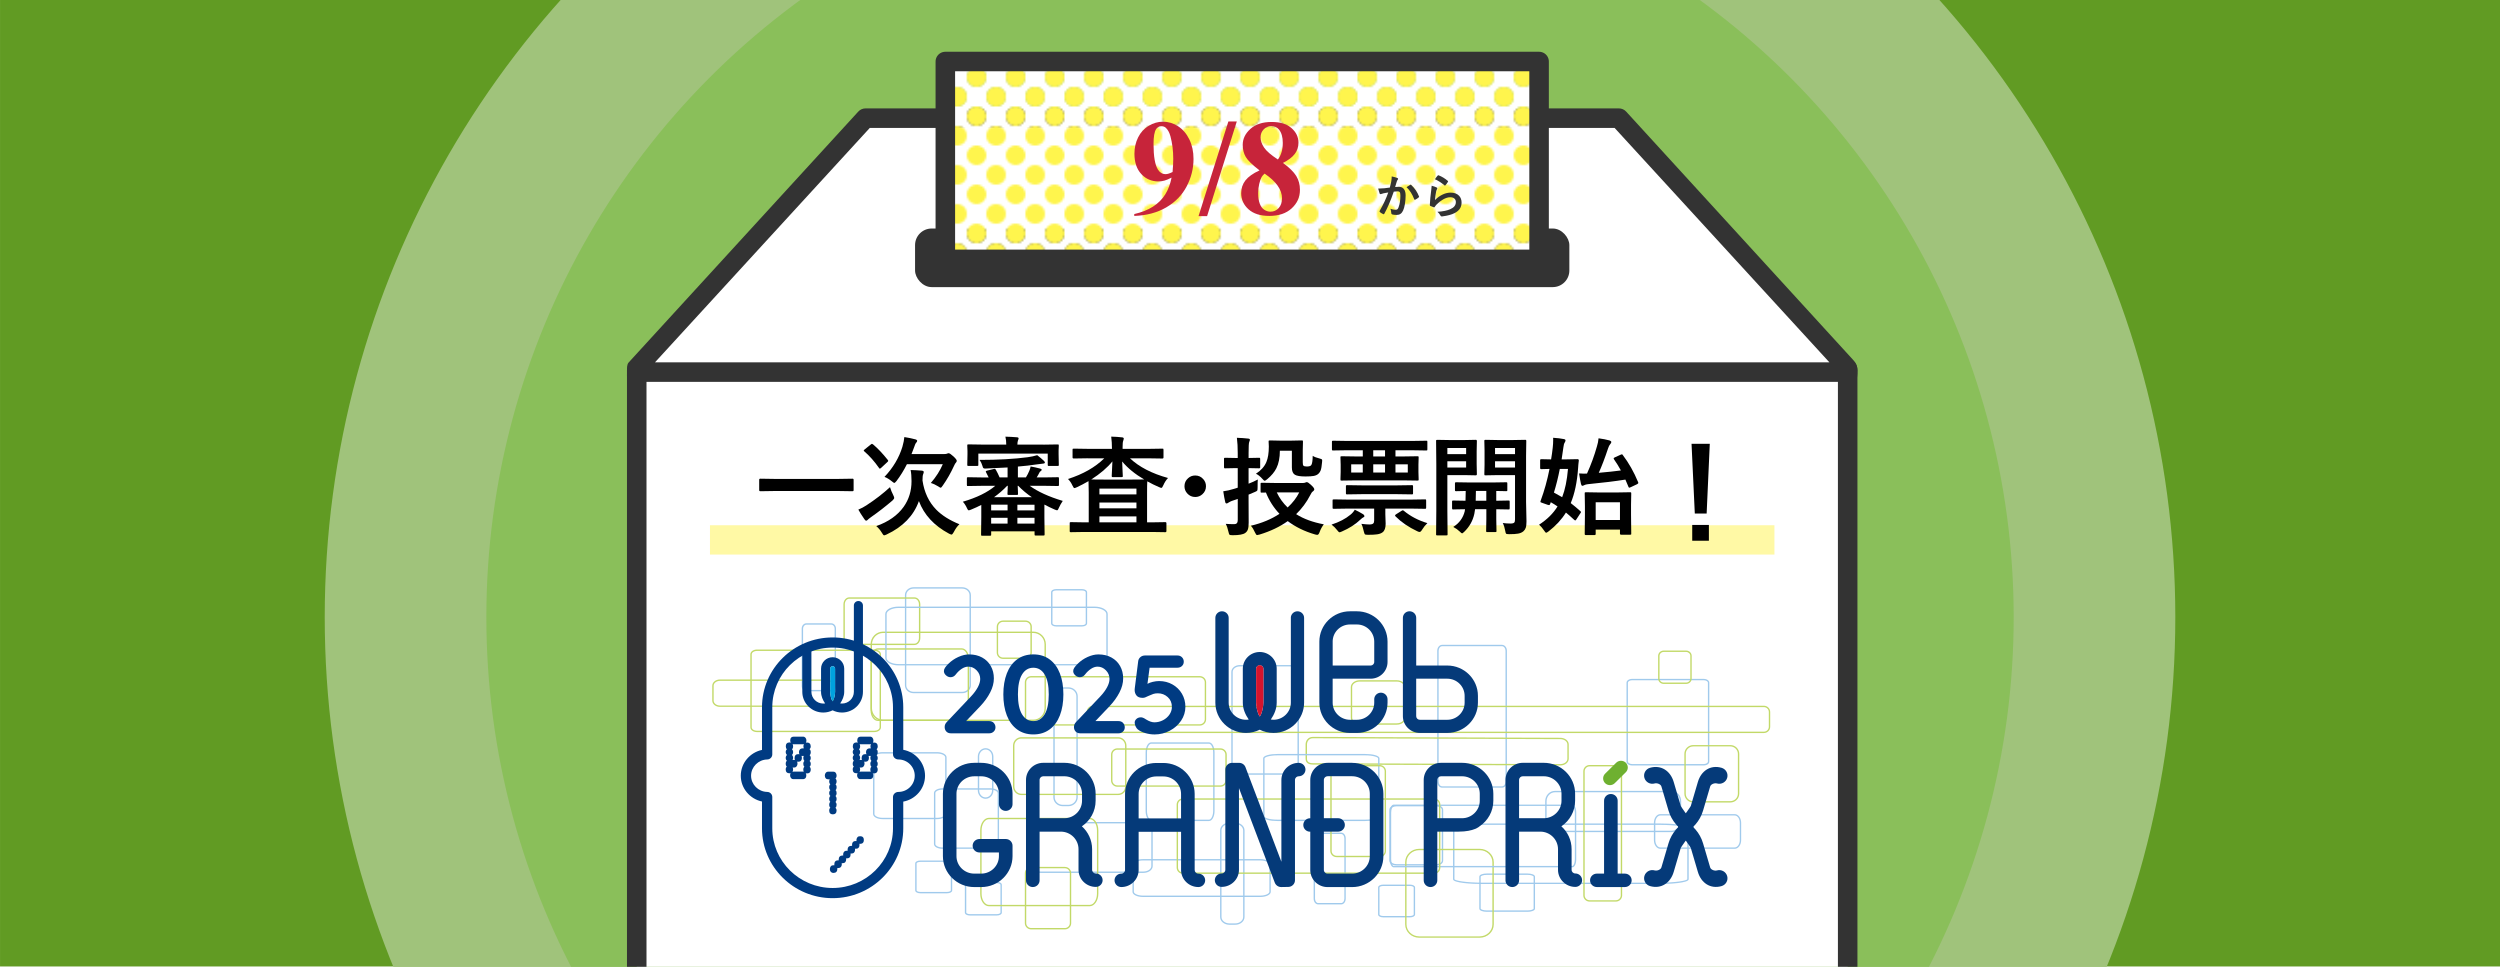 <?xml version="1.0" encoding="UTF-8"?>
<svg id="_04" data-name="04" xmlns="http://www.w3.org/2000/svg" xmlns:xlink="http://www.w3.org/1999/xlink" viewBox="0 0 1280 495">
  <defs>
    <style>
      .cls-1 {
        fill: #6eb030;
      }

      .cls-2 {
        fill: #fff;
      }

      .cls-3 {
        fill: #619b23;
      }

      .cls-4 {
        fill: #c7243a;
      }

      .cls-5 {
        fill: #053a79;
      }

      .cls-6 {
        fill: none;
      }

      .cls-7 {
        fill: #a0caec;
      }

      .cls-8 {
        fill: #a0c37b;
      }

      .cls-9 {
        clip-path: url(#clippath-1);
      }

      .cls-10 {
        fill: #c2d968;
      }

      .cls-11 {
        fill: url(#_新規パターンスウォッチ_6);
        stroke: #333;
        stroke-linecap: round;
        stroke-linejoin: round;
        stroke-width: 10px;
      }

      .cls-12 {
        fill: #d5142d;
      }

      .cls-13, .cls-14 {
        fill: #fff54d;
      }

      .cls-15 {
        fill: #00a2de;
      }

      .cls-16 {
        fill: #333;
      }

      .cls-17 {
        fill: #8abf5a;
      }

      .cls-14 {
        opacity: .5;
      }

      .cls-18 {
        fill: #003b82;
      }

      .cls-19 {
        clip-path: url(#clippath);
      }
    </style>
    <clipPath id="clippath">
      <rect class="cls-6" x="363.01" y="299.34" width="545" height="182.12"/>
    </clipPath>
    <clipPath id="clippath-1">
      <rect class="cls-6" x="363.01" y="299.34" width="545" height="182.12"/>
    </clipPath>
    <pattern id="_新規パターンスウォッチ_6" data-name="新規パターンスウォッチ 6" x="0" y="0" width="20" height="20" patternTransform="translate(620.01 -1740.5)" patternUnits="userSpaceOnUse" viewBox="0 0 20 20">
      <g>
        <rect class="cls-6" width="20" height="20"/>
        <path class="cls-2" d="M15,20H5c0-2.76-2.24-5-5-5V5c2.76,0,5-2.24,5-5h10c0,2.76,2.24,5,5,5v10c-2.76,0-5,2.24-5,5ZM15,10c0-2.76-2.24-5-5-5s-5,2.24-5,5,2.24,5,5,5,5-2.24,5-5Z"/>
        <circle class="cls-13" cx="10" cy="10" r="5"/>
        <path class="cls-13" d="M20,15c-2.76,0-5,2.24-5,5h5v-5Z"/>
        <path class="cls-13" d="M20,5V0h-5c0,2.76,2.24,5,5,5Z"/>
        <path class="cls-13" d="M5,0H0v5c2.76,0,5-2.24,5-5Z"/>
        <path class="cls-13" d="M0,15v5h5c0-2.76-2.24-5-5-5Z"/>
      </g>
    </pattern>
  </defs>
  <rect class="cls-6" x=".01" y="-.5" width="1280" height="495"/>
  <g>
    <rect class="cls-3" x=".01" y="-.16" width="1280" height="495"/>
    <circle class="cls-8" cx="640.01" cy="316" r="473.75"/>
    <circle class="cls-17" cx="640.01" cy="316" r="391"/>
  </g>
  <g>
    <g>
      <rect class="cls-2" x="326.01" y="186.5" width="620" height="342"/>
      <path class="cls-16" d="M946.01,536.5H326.01c-2.76,0-5-2.24-5-5V189.5c0-2.76,2.24-5,5-5h620c3-1,5,2.24,5,5v342c0,2.76-2.24,5-5,5ZM331.01,526.5h610V194.5H331.01v332Z"/>
    </g>
    <g>
      <polygon class="cls-2" points="948.01 190.5 324.01 190.5 443.14 60.5 828.88 60.5 948.01 190.5"/>
      <path class="cls-16" d="M948.01,195.5H324.01c-1.98,0-3,1.29-3-3,0-5,0-6,.97-7.03,1.93-2.06,117.47-128.35,117.47-128.35.95-1.03,2.28-1.62,3.69-1.62h385.75c1.4,0,2.74.59,3.69,1.62l116.44,127.38c1.34,1.46,2,3.02,2,5,0,6-1.02,6-3,6ZM335.37,185.5h601.27l-109.96-120h-381.35l-109.96,120Z"/>
    </g>
  </g>
  <g class="cls-19">
    <g class="cls-9">
      <path class="cls-7" d="M492.68,354.92h-24.93c-2.45,0-4.44-1.82-4.44-4.06v-46.14c0-2.24,1.99-4.06,4.44-4.06h24.93c2.45,0,4.44,1.82,4.44,4.06v46.14c0,2.24-1.99,4.06-4.44,4.06M467.74,301.38c-2.05,0-3.72,1.5-3.72,3.34v46.14c0,1.84,1.67,3.34,3.72,3.34h24.93c2.05,0,3.72-1.5,3.72-3.34v-46.14c0-1.84-1.67-3.34-3.72-3.34h-24.93Z"/>
      <path class="cls-7" d="M554.06,320.77h-13.37c-1.43,0-2.55-.72-2.55-1.63v-15.9c0-.91,1.12-1.63,2.55-1.63h13.37c1.43,0,2.55.72,2.55,1.63v15.9c0,.91-1.12,1.63-2.55,1.63M540.69,302.33c-1.08,0-1.83.48-1.83.92v15.9c0,.43.75.92,1.83.92h13.37c1.08,0,1.83-.48,1.83-.92v-15.9c0-.43-.75-.92-1.83-.92h-13.37Z"/>
      <path class="cls-7" d="M479.73,419.42h-27.82c-2.75,0-4.91-1.18-4.91-2.68v-28.98c0-1.5,2.16-2.68,4.91-2.68h27.82c2.76,0,4.92,1.18,4.92,2.68v28.98c0,1.5-2.16,2.68-4.92,2.68M451.91,385.8c-2.51,0-4.19,1.02-4.19,1.97v28.98c0,.95,1.68,1.97,4.19,1.97h27.82c2.51,0,4.2-1.02,4.2-1.97v-28.98c0-.95-1.69-1.97-4.2-1.97h-27.82Z"/>
      <path class="cls-7" d="M507.13,434.6h-24.57c-2.46,0-4.38-1.07-4.38-2.45v-26.11c0-1.37,1.92-2.45,4.38-2.45h24.57c2.46,0,4.38,1.08,4.38,2.45v26.11c0,1.37-1.93,2.45-4.38,2.45M482.56,404.3c-2.16,0-3.66.92-3.66,1.74v26.11c0,.82,1.5,1.74,3.66,1.74h24.57c2.19,0,3.67-.9,3.67-1.74v-26.11c0-.82-1.51-1.74-3.67-1.74h-24.57Z"/>
      <path class="cls-7" d="M484.92,457.37h-13.73c-1.49,0-2.61-.63-2.61-1.47v-13.85c0-.84,1.12-1.47,2.61-1.47h13.73c1.49,0,2.61.63,2.61,1.47v13.85c0,.84-1.12,1.47-2.61,1.47M471.19,441.29c-1.15,0-1.89.45-1.89.76v13.85c0,.31.73.76,1.89.76h13.73c1.15,0,1.89-.45,1.89-.76v-13.85c0-.31-.74-.76-1.89-.76h-13.73Z"/>
      <path class="cls-7" d="M721.92,469.7h-13.73c-1.49,0-2.61-.63-2.61-1.47v-13.85c0-.84,1.12-1.47,2.61-1.47h13.73c1.49,0,2.61.63,2.61,1.47v13.85c0,.84-1.12,1.47-2.61,1.47M708.19,453.62c-1.15,0-1.89.45-1.89.76v13.85c0,.31.74.76,1.89.76h13.73c1.15,0,1.89-.45,1.89-.76v-13.85c0-.31-.73-.76-1.89-.76h-13.73Z"/>
      <path class="cls-7" d="M782.14,466.85h-20.96c-1.88,0-3.79-.57-3.79-1.66v-16.3c0-1.09,1.9-1.66,3.79-1.66h20.96c1.88,0,3.79.57,3.79,1.66v16.3c0,1.09-1.91,1.66-3.79,1.66M761.18,447.93c-1.84,0-3.07.57-3.07.95v16.3c0,.38,1.22.95,3.07.95h20.96c1.85,0,3.07-.57,3.07-.95v-16.3c0-.38-1.23-.95-3.07-.95h-20.96Z"/>
      <path class="cls-7" d="M735.24,443.14h-20.23c-2.06,0-3.67-1.07-3.67-2.45v-26.11c0-1.37,1.61-2.45,3.67-2.45h20.23c2.06,0,3.67,1.08,3.67,2.45v26.11c0,1.37-1.61,2.45-3.67,2.45M715.01,412.84c-1.6,0-2.95.8-2.95,1.74v26.11c0,.94,1.35,1.74,2.95,1.74h20.23c1.6,0,2.95-.8,2.95-1.74v-26.11c0-.94-1.35-1.74-2.95-1.74h-20.23Z"/>
      <path class="cls-7" d="M849.45,452.62h-90.35c-5.24,0-15.14-.51-15.14-2.45v-26.11c0-1.94,9.9-2.45,15.14-2.45h90.35c5.24,0,15.16.51,15.16,2.45v26.11c0,1.94-9.92,2.45-15.16,2.45M744.68,450.17c.23.63,5.23,1.75,14.42,1.75h90.35c9.22,0,14.23-1.12,14.44-1.75v-26.1c-.21-.62-5.23-1.74-14.44-1.74h-90.35c-9.2,0-14.2,1.12-14.42,1.75v26.1Z"/>
      <path class="cls-7" d="M510.34,468.75h-13.73c-1.49,0-2.61-.64-2.61-1.5v-14.26c0-.85,1.12-1.5,2.61-1.5h13.73c1.49,0,2.61.65,2.61,1.5v14.26c0,.85-1.12,1.5-2.61,1.5M496.62,452.2c-1.15,0-1.89.47-1.89.79v14.26c0,.32.73.79,1.89.79h13.73c1.15,0,1.89-.47,1.89-.79v-14.26c0-.32-.74-.79-1.89-.79h-13.73Z"/>
      <path class="cls-7" d="M425.6,353.97h-12.7c-1.34,0-2.44-1.22-2.44-2.71v-29.43c0-1.5,1.09-2.72,2.44-2.72h12.7c1.35,0,2.44,1.22,2.44,2.72v29.43c0,1.5-1.09,2.71-2.44,2.71M412.9,319.83c-.95,0-1.72.9-1.72,2v29.43c0,1.1.77,2,1.72,2h12.7c.95,0,1.72-.9,1.72-2v-29.43c0-1.11-.77-2-1.72-2h-12.7Z"/>
      <path class="cls-7" d="M547.02,412.78h-2.94c-2.64,0-4.79-2.06-4.79-4.59v-51.69c0-2.53,2.15-4.6,4.79-4.6h2.94c2.64,0,4.79,2.06,4.79,4.6v51.69c0,2.53-2.15,4.59-4.79,4.59M544.09,352.61c-2.24,0-4.07,1.74-4.07,3.88v51.69c0,2.14,1.82,3.88,4.07,3.88h2.94c2.24,0,4.07-1.74,4.07-3.88v-51.69c0-2.14-1.83-3.88-4.07-3.88h-2.94Z"/>
      <path class="cls-7" d="M632.42,473.49h-2.94c-2.64,0-4.79-1.79-4.79-3.99v-44.36c0-2.2,2.15-3.99,4.79-3.99h2.94c2.64,0,4.79,1.79,4.79,3.99v44.36c0,2.2-2.15,3.99-4.79,3.99M629.48,421.86c-2.24,0-4.07,1.47-4.07,3.28v44.36c0,1.81,1.82,3.28,4.07,3.28h2.94c2.24,0,4.07-1.47,4.07-3.28v-44.36c0-1.81-1.83-3.28-4.07-3.28h-2.94Z"/>
      <path class="cls-10" d="M423.13,361.93h-54.51c-2.18,0-3.95-1.44-3.95-3.22v-7.62c0-1.77,1.77-3.21,3.95-3.21h54.51c2.18,0,3.95,1.44,3.95,3.21v7.62c0,1.77-1.77,3.22-3.95,3.22M368.62,348.6c-1.78,0-3.23,1.12-3.23,2.5v7.62c0,1.38,1.45,2.5,3.23,2.5h54.51c1.78,0,3.23-1.12,3.23-2.5v-7.62c0-1.38-1.45-2.5-3.23-2.5h-54.51Z"/>
      <path class="cls-7" d="M585.41,446.93h-52.62c-2.64,0-4.78-1.56-4.78-3.48v-19.09c0-1.92,2.15-3.48,4.78-3.48h52.62c2.64,0,4.78,1.56,4.78,3.48v19.09c0,1.92-2.15,3.48-4.78,3.48M532.79,421.59c-2.24,0-4.06,1.24-4.06,2.77v19.09c0,1.53,1.82,2.77,4.06,2.77h52.62c2.24,0,4.06-1.24,4.06-2.77v-19.09c0-1.53-1.82-2.77-4.06-2.77h-52.62Z"/>
      <path class="cls-7" d="M619.01,420.37h-29.62c-1.6,0-2.85-2.3-2.85-5.24v-29.81c0-2.94,1.25-5.24,2.85-5.24h29.62c1.6,0,2.85,2.3,2.85,5.24v29.81c0,2.94-1.25,5.24-2.85,5.24M589.39,380.8c-1.03,0-2.13,1.82-2.13,4.53v29.81c0,2.71,1.1,4.53,2.13,4.53h29.62c1.03,0,2.13-1.82,2.13-4.53v-29.81c0-2.71-1.1-4.53-2.13-4.53h-29.62Z"/>
      <path class="cls-7" d="M645.24,459.26h-60.01c-3.03,0-5.4-1.17-5.4-2.66v-14.09c0-1.49,2.37-2.66,5.4-2.66h60.01c3.03,0,5.4,1.17,5.4,2.66v14.09c0,1.49-2.37,2.66-5.4,2.66M585.23,440.56c-2.76,0-4.69,1.03-4.69,1.95v14.09c0,.92,1.92,1.95,4.69,1.95h60.01c2.76,0,4.69-1.03,4.69-1.95v-14.09c0-.92-1.92-1.95-4.69-1.95h-60.01Z"/>
      <path class="cls-7" d="M686.72,463.06h-11.85c-1.27,0-2.3-1.32-2.3-2.95v-30.86c0-1.63,1.03-2.95,2.3-2.95h11.85c1.27,0,2.3,1.32,2.3,2.95v30.86c0,1.63-1.03,2.95-2.3,2.95M674.88,427.01c-.87,0-1.58,1-1.58,2.24v30.86c0,1.23.71,2.24,1.58,2.24h11.85c.87,0,1.58-1,1.58-2.24v-30.86c0-1.23-.71-2.24-1.58-2.24h-11.85Z"/>
      <path class="cls-10" d="M468.21,330.26h-33.37c-1.66,0-3.01-1.62-3.01-3.6v-17.23c0-1.99,1.35-3.6,3.01-3.6h33.37c1.66,0,3.01,1.62,3.01,3.6v17.23c0,1.99-1.35,3.6-3.01,3.6M434.83,306.54c-1.26,0-2.29,1.3-2.29,2.89v17.23c0,1.59,1.03,2.89,2.29,2.89h33.37c1.26,0,2.29-1.3,2.29-2.89v-17.23c0-1.6-1.03-2.89-2.29-2.89h-33.37Z"/>
      <path class="cls-10" d="M492.4,369.15h-42.9c-2.08,0-3.77-2.4-3.77-5.35v-26.53c0-2.95,1.69-5.36,3.77-5.36h42.9c2.08,0,3.76,2.4,3.76,5.36v26.53c0,2.95-1.69,5.35-3.76,5.35M449.5,332.62c-1.68,0-3.05,2.08-3.05,4.65v26.53c0,2.56,1.37,4.64,3.05,4.64h42.9c1.68,0,3.04-2.08,3.04-4.64v-26.53c0-2.56-1.37-4.65-3.04-4.65h-42.9Z"/>
      <path class="cls-10" d="M529.04,369.15h-76.85c-3.56,0-6.46-2.93-6.46-6.52v-32.73c0-3.6,2.9-6.53,6.46-6.53h76.85c3.56,0,6.46,2.93,6.46,6.53v32.73c0,3.6-2.9,6.52-6.46,6.52M452.2,324.09c-3.17,0-5.74,2.61-5.74,5.82v32.73c0,3.2,2.58,5.81,5.74,5.81h76.85c3.17,0,5.74-2.61,5.74-5.81v-32.73c0-3.21-2.57-5.82-5.74-5.82h-76.85Z"/>
      <path class="cls-10" d="M572.47,407.09h-49.52c-2.37,0-4.29-1.94-4.29-4.32v-21.02c0-2.38,1.93-4.32,4.29-4.32h49.52c2.37,0,4.29,1.94,4.29,4.32v21.02c0,2.38-1.92,4.32-4.29,4.32M522.95,378.15c-1.97,0-3.57,1.62-3.57,3.61v21.02c0,1.99,1.6,3.6,3.57,3.6h49.52c1.97,0,3.57-1.62,3.57-3.6v-21.02c0-1.99-1.6-3.61-3.57-3.61h-49.52Z"/>
      <path class="cls-10" d="M557.91,464.01h-51.59c-2.46,0-4.46-2.9-4.46-6.46v-32.38c0-3.56,2-6.46,4.46-6.46h51.59c2.46,0,4.45,2.9,4.45,6.46v32.38c0,3.56-2,6.46-4.45,6.46M506.32,419.42c-2.06,0-3.74,2.58-3.74,5.75v32.38c0,3.17,1.68,5.75,3.74,5.75h51.59c2.06,0,3.73-2.58,3.73-5.75v-32.38c0-3.17-1.68-5.75-3.73-5.75h-51.59Z"/>
      <path class="cls-7" d="M504.63,408.99c-2.2,0-4-1.94-4-4.31v-17.31c0-2.38,1.79-4.31,4-4.31s4,1.93,4,4.31v17.31c0,2.38-1.8,4.31-4,4.31M504.63,383.76c-1.81,0-3.28,1.62-3.28,3.6v17.31c0,1.99,1.47,3.6,3.28,3.6s3.28-1.62,3.28-3.6v-17.31c0-1.98-1.47-3.6-3.28-3.6"/>
      <path class="cls-7" d="M855.78,426.06h-59.65c-2.75,0-4.99-2.36-4.99-5.27v-10.59c0-2.91,2.24-5.27,4.99-5.27h59.65c2.75,0,4.99,2.36,4.99,5.27v10.59c0,2.9-2.24,5.27-4.99,5.27M796.13,405.65c-2.35,0-4.27,2.04-4.27,4.56v10.59c0,2.51,1.92,4.55,4.27,4.55h59.65c2.36,0,4.27-2.04,4.27-4.55v-10.59c0-2.51-1.92-4.56-4.27-4.56h-59.65Z"/>
      <path class="cls-7" d="M888.16,434.6h-38.06c-1.83,0-3.31-2-3.31-4.46v-8.86c0-2.46,1.49-4.46,3.31-4.46h38.06c1.83,0,3.32,2,3.32,4.46v8.86c0,2.46-1.49,4.46-3.32,4.46M850.11,417.53c-1.43,0-2.59,1.68-2.59,3.75v8.86c0,2.07,1.16,3.75,2.59,3.75h38.06c1.43,0,2.6-1.68,2.6-3.75v-8.86c0-2.07-1.16-3.75-2.6-3.75h-38.06Z"/>
      <path class="cls-7" d="M769.02,403.3h-30.64c-1.39,0-2.52-1.36-2.52-3.04v-67.07c0-1.68,1.13-3.04,2.52-3.04h30.64c1.39,0,2.52,1.36,2.52,3.04v67.07c0,1.68-1.13,3.04-2.52,3.04M738.38,330.86c-.99,0-1.8,1.04-1.8,2.33v67.07c0,1.28.81,2.33,1.8,2.33h30.64c.99,0,1.8-1.04,1.8-2.33v-67.07c0-1.28-.81-2.33-1.8-2.33h-30.64Z"/>
      <path class="cls-7" d="M872.23,391.92h-36.52c-1.65,0-2.94-.87-2.94-1.97v-40.4c0-1.11,1.29-1.97,2.94-1.97h36.52c1.65,0,2.94.87,2.94,1.97v40.4c0,1.11-1.29,1.97-2.94,1.97M835.71,348.28c-1.2,0-2.22.58-2.22,1.26v40.4c0,.68,1.02,1.26,2.22,1.26h36.52c1.2,0,2.22-.58,2.22-1.26v-40.4c0-.68-1.02-1.26-2.22-1.26h-36.52Z"/>
      <path class="cls-10" d="M798.89,391.92l-126.73-.46c-3.23,0-3.71-1.85-3.71-2.95v-7.36c0-1.88,1.3-3.87,3.71-3.87l126.73.46h0c2.38,0,4.31,1.53,4.31,3.41v7.36c0,1.88-1.93,3.41-4.31,3.41M672.17,377.99c-1.94,0-2.99,1.63-2.99,3.16v7.36c0,1.48,1.01,2.24,2.99,2.24l126.73.46c1.98,0,3.59-1.21,3.59-2.7v-7.36c0-1.49-1.61-2.7-3.59-2.7h0l-126.73-.46Z"/>
      <path class="cls-7" d="M660.69,396.66h-25.91c-2.4,0-4.35-1.58-4.35-3.51v-49.13c0-1.94,1.95-3.52,4.35-3.52h25.91c2.4,0,4.35,1.58,4.35,3.52v49.13c0,1.94-1.95,3.51-4.35,3.51M634.77,341.21c-2,0-3.63,1.26-3.63,2.8v49.13c0,1.54,1.63,2.8,3.63,2.8h25.91c2,0,3.63-1.26,3.63-2.8v-49.13c0-1.55-1.63-2.8-3.63-2.8h-25.91Z"/>
      <path class="cls-7" d="M699.01,420.37h-44.99c-3.62,0-7.29-.78-7.29-2.27v-29.8c0-1.49,3.67-2.27,7.29-2.27h44.99c3.62,0,7.29.78,7.29,2.27v29.8c0,1.49-3.67,2.27-7.29,2.27M654.02,386.74c-4.01,0-6.57.92-6.57,1.56v29.8c0,.64,2.56,1.56,6.57,1.56h44.99c4.01,0,6.57-.92,6.57-1.56v-29.8c0-.64-2.56-1.56-6.57-1.56h-44.99Z"/>
      <path class="cls-7" d="M560.36,340.69h-100.31c-3.82,0-6.81-1.68-6.81-3.82v-22.48c0-2.14,2.99-3.82,6.81-3.82h100.31c3.81,0,6.8,1.68,6.8,3.82v22.48c0,2.14-2.99,3.82-6.8,3.82M460.05,311.29c-3.3,0-6.09,1.42-6.09,3.11v22.48c0,1.69,2.79,3.11,6.09,3.11h100.31c3.3,0,6.08-1.42,6.08-3.11v-22.48c0-1.68-2.79-3.11-6.08-3.11h-100.31Z"/>
      <path class="cls-10" d="M447.68,374.84h-60.12c-1.87,0-3.39-1.1-3.39-2.46v-37.37c0-1.35,1.52-2.46,3.39-2.46h60.12c1.87,0,3.39,1.1,3.39,2.46v37.37c0,1.36-1.52,2.46-3.39,2.46M387.56,333.27c-1.47,0-2.67.78-2.67,1.75v37.37c0,.96,1.2,1.75,2.67,1.75h60.12c1.47,0,2.67-.78,2.67-1.75v-37.37c0-.96-1.2-1.75-2.67-1.75h-60.12Z"/>
      <path class="cls-10" d="M715.14,371.05h-18.96c-2.52,0-4.58-1.6-4.58-3.56v-15.66c0-1.96,2.05-3.56,4.58-3.56h18.96c2.53,0,4.58,1.6,4.58,3.56v15.66c0,1.97-2.06,3.56-4.58,3.56M696.18,348.97c-2.13,0-3.86,1.28-3.86,2.85v15.66c0,1.57,1.73,2.85,3.86,2.85h18.96c2.13,0,3.86-1.28,3.86-2.85v-15.66c0-1.57-1.73-2.85-3.86-2.85h-18.96Z"/>
      <path class="cls-10" d="M757.58,480.13h-30.91c-3.99,0-7.24-3.08-7.24-6.87v-31.81c0-3.79,3.25-6.87,7.24-6.87h30.91c4,0,7.25,3.08,7.25,6.87v31.81c0,3.79-3.25,6.87-7.25,6.87M726.66,435.29c-3.59,0-6.52,2.76-6.52,6.16v31.81c0,3.4,2.92,6.16,6.52,6.16h30.91c3.6,0,6.53-2.76,6.53-6.16v-31.81c0-3.4-2.93-6.16-6.53-6.16h-30.91Z"/>
      <path class="cls-10" d="M863.25,350.18h-11.4c-1.6,0-2.89-1.23-2.89-2.74v-11.63c0-1.51,1.3-2.74,2.89-2.74h11.4c1.6,0,2.9,1.23,2.9,2.74v11.63c0,1.51-1.3,2.74-2.9,2.74M851.86,333.79c-1.2,0-2.18.91-2.18,2.02v11.63c0,1.12.98,2.03,2.18,2.03h11.4c1.2,0,2.18-.91,2.18-2.03v-11.63c0-1.12-.98-2.02-2.18-2.02h-11.4Z"/>
      <path class="cls-10" d="M885.93,410.89h-18.96c-2.52,0-4.58-2.03-4.58-4.53v-20.37c0-2.5,2.05-4.53,4.58-4.53h18.96c2.53,0,4.58,2.03,4.58,4.53v20.37c0,2.5-2.06,4.53-4.58,4.53M866.97,382.17c-2.13,0-3.86,1.71-3.86,3.82v20.37c0,2.1,1.73,3.82,3.86,3.82h18.96c2.13,0,3.86-1.71,3.86-3.82v-20.37c0-2.1-1.73-3.82-3.86-3.82h-18.96Z"/>
      <path class="cls-7" d="M805,444.09h-91.39c-1.16,0-2.04-1.77-2.04-4.13v-23.89c0-2.35.88-4.13,2.04-4.13h91.39c1.16,0,2.04,1.77,2.04,4.13v23.89c0,2.35-.88,4.13-2.04,4.13M713.61,412.65c-.62,0-1.32,1.46-1.32,3.41v23.89c0,1.95.7,3.42,1.32,3.42h91.39c.62,0,1.32-1.46,1.32-3.42v-23.89c0-1.95-.7-3.41-1.32-3.41h-91.39Z"/>
      <path class="cls-10" d="M903.11,375.32h-343.5c-1.79,0-3.24-1.44-3.24-3.2v-7.59c0-1.77,1.45-3.2,3.24-3.2h343.5c1.79,0,3.24,1.44,3.24,3.2v7.59c0,1.77-1.45,3.2-3.24,3.2M559.61,362.04c-1.39,0-2.52,1.12-2.52,2.49v7.59c0,1.37,1.13,2.49,2.52,2.49h343.5c1.39,0,2.52-1.12,2.52-2.49v-7.59c0-1.37-1.13-2.49-2.52-2.49h-343.5Z"/>
      <path class="cls-10" d="M614.3,371.52h-86.36c-1.79,0-3.24-1.44-3.24-3.2v-18.97c0-1.77,1.45-3.2,3.24-3.2h86.36c1.79,0,3.24,1.44,3.24,3.2v18.97c0,1.77-1.45,3.2-3.24,3.2M527.95,346.86c-1.39,0-2.52,1.12-2.52,2.49v18.97c0,1.37,1.13,2.49,2.52,2.49h86.36c1.39,0,2.52-1.12,2.52-2.49v-18.97c0-1.37-1.13-2.49-2.52-2.49h-86.36Z"/>
      <path class="cls-10" d="M545.22,475.86h-17.27c-1.79,0-3.24-1.44-3.24-3.2v-25.61c0-1.77,1.45-3.2,3.24-3.2h17.27c1.79,0,3.24,1.44,3.24,3.2v25.61c0,1.77-1.45,3.2-3.24,3.2M527.95,444.56c-1.39,0-2.52,1.12-2.52,2.49v25.61c0,1.37,1.13,2.49,2.52,2.49h17.27c1.39,0,2.52-1.12,2.52-2.49v-25.61c0-1.37-1.13-2.49-2.52-2.49h-17.27Z"/>
      <path class="cls-10" d="M525.07,337.37h-11.51c-1.79,0-3.24-1.44-3.24-3.2v-13.28c0-1.77,1.45-3.2,3.24-3.2h11.51c1.79,0,3.24,1.44,3.24,3.2v13.28c0,1.77-1.45,3.2-3.24,3.2M513.55,318.4c-1.39,0-2.52,1.12-2.52,2.49v13.28c0,1.37,1.13,2.49,2.52,2.49h11.51c1.39,0,2.52-1.12,2.52-2.49v-13.28c0-1.37-1.13-2.49-2.52-2.49h-11.51Z"/>
      <path class="cls-10" d="M624.86,402.82h-52.77c-1.79,0-3.24-1.44-3.24-3.2v-13.28c0-1.77,1.45-3.2,3.24-3.2h52.77c1.79,0,3.24,1.44,3.24,3.2v13.28c0,1.77-1.45,3.2-3.24,3.2M572.08,383.85c-1.39,0-2.52,1.12-2.52,2.49v13.28c0,1.37,1.13,2.49,2.52,2.49h52.77c1.39,0,2.52-1.12,2.52-2.49v-13.28c0-1.37-1.13-2.49-2.52-2.49h-52.77Z"/>
      <path class="cls-10" d="M734.24,447.41h-128.57c-1.79,0-3.24-1.44-3.24-3.2v-32.25c0-1.77,1.45-3.2,3.24-3.2h128.57c1.79,0,3.24,1.44,3.24,3.2v32.25c0,1.77-1.45,3.2-3.24,3.2M605.67,409.46c-1.39,0-2.52,1.12-2.52,2.49v32.25c0,1.37,1.13,2.49,2.52,2.49h128.57c1.39,0,2.52-1.12,2.52-2.49v-32.25c0-1.37-1.13-2.49-2.52-2.49h-128.57Z"/>
      <path class="cls-10" d="M706.41,438.87h-22.07c-1.79,0-3.24-1.44-3.24-3.2v-40.79c0-1.77,1.45-3.2,3.24-3.2h22.07c1.79,0,3.24,1.44,3.24,3.2v40.79c0,1.77-1.45,3.2-3.24,3.2M684.35,392.39c-1.39,0-2.52,1.12-2.52,2.49v40.79c0,1.37,1.13,2.49,2.52,2.49h22.07c1.39,0,2.52-1.12,2.52-2.49v-40.79c0-1.37-1.13-2.49-2.52-2.49h-22.07Z"/>
      <path class="cls-10" d="M827.31,461.63h-13.43c-1.79,0-3.24-1.44-3.24-3.2v-63.55c0-1.77,1.45-3.2,3.24-3.2h13.43c1.79,0,3.24,1.44,3.24,3.2v63.55c0,1.77-1.45,3.2-3.24,3.2M813.88,392.39c-1.39,0-2.52,1.12-2.52,2.49v63.55c0,1.37,1.13,2.49,2.52,2.49h13.43c1.39,0,2.52-1.12,2.52-2.49v-63.55c0-1.37-1.13-2.49-2.52-2.49h-13.43Z"/>
      <path class="cls-18" d="M390.14,362.12v21.84c-6.18,1.3-10.86,6.76-10.86,13.21s4.68,11.91,10.86,13.2v13.74c0,19.71,16.23,35.75,36.16,35.75s36.17-16.04,36.17-35.75v-13.68c6.34-1.18,11.15-6.67,11.15-13.26s-4.81-12.09-11.15-13.27v-21.78c0-19.71-16.22-35.75-36.17-35.75s-36.16,16.04-36.16,35.75M395.41,424.11v-16.05c0-1.42-1.15-2.57-2.59-2.6-4.56-.07-8.27-3.8-8.27-8.3s3.71-8.23,8.27-8.31c1.44-.02,2.59-1.18,2.59-2.6v-24.14c0-16.84,13.86-30.55,30.9-30.55s30.9,13.71,30.9,30.55v24.13c0,1.44,1.28,2.6,2.74,2.6,4.63,0,8.4,3.73,8.4,8.32s-3.77,8.31-8.4,8.31c-1.46,0-2.74,1.16-2.74,2.6v16.04c0,16.84-13.86,30.54-30.9,30.54s-30.9-13.7-30.9-30.54"/>
      <path class="cls-18" d="M437.18,310.02v44.2c0,3.31-2.72,6-6.07,6-.25,0-.7-.05-.94-.08,1.17-1.7,2.07-3.71,2.07-5.91v-11.87c0-3.23-2.66-5.86-5.93-5.86s-5.93,2.63-5.93,5.86v11.87c0,2.21.9,4.21,2.07,5.91-.11.01-.42.06-.52.07-.14.01-.28.01-.42.01-3.35,0-6.07-2.69-6.07-6v-20.99c0-1.27-1.04-2.31-2.33-2.31s-2.33,1.04-2.33,2.31v20.99c0,5.84,4.81,10.6,10.72,10.6,1.73,0,3.35-.41,4.8-1.13,1.45.71,3.08,1.13,4.8,1.13,5.91,0,10.73-4.76,10.73-10.6v-44.2c0-1.27-1.04-2.3-2.33-2.3s-2.33,1.03-2.33,2.3M425.04,354.21v-11.87c0-.69.57-1.25,1.27-1.25s1.27.57,1.27,1.25v11.87c0,1.38-.48,3.83-1.27,4.85-.79-1.01-1.27-3.47-1.27-4.85"/>
      <path class="cls-18" d="M414.53,383.64h0s-.02-.02-.03-.03c.36-.36.59-.83.59-1.44,0-1.27-.69-2-1.89-2-.21,0-.4.03-.57.08.17-.31.25-.68.25-1.14,0-.52-.15-.97-.45-1.34-.33-.4-.75-.61-1.23-.61h-4.81c-1.14,0-1.79.71-1.79,1.96,0,.42.1.79.29,1.11-.2-.07-.41-.11-.66-.11-1.21,0-1.9.72-1.9,1.97,0,.69.17,1.17.54,1.49h.01c-.38.4-.59.87-.59,1.47s.24,1.1.65,1.49c-.41.37-.65.85-.65,1.49s.23,1.11.59,1.47c-.32.29-.59.76-.59,1.5,0,.69.18,1.18.54,1.5,0,0,.02.02.02.02-.36.33-.57.81-.57,1.47,0,1.24.7,1.94,1.92,1.94.22,0,.41-.03.59-.08-.16.28-.26.64-.26,1.14s.14.93.43,1.31c.4.52.85.63,1.16.63h5c.51,0,1.7-.19,1.7-1.97,0-.4-.09-.75-.26-1.05.17.05.36.08.57.08.52,0,.89-.09,1.16-.26.37-.23.81-.72.81-1.7,0-.64-.19-1.13-.58-1.44.38-.32.58-.82.58-1.49s-.22-1.15-.6-1.48c.37-.36.6-.85.6-1.49s-.21-1.13-.57-1.48c.37-.31.57-.81.57-1.48,0-.74-.18-1.22-.56-1.51M411.11,381.05c.18,0,.35-.02.5-.06-.17.31-.26.69-.26,1.15,0,.42.09.74.23,1.01h-.49c-.56,0-.97.11-1.26.32-.34.25-.76.75-.76,1.68,0,.39.09.74.27,1.05-.2-.05-.41-.09-.66-.09-1.18,0-1.86.75-1.86,2.04,0,.37.07.68.19.94-.09-.02-.18-.02-.25-.02h-.99c.17-.29.3-.61.3-1.01,0-.67-.21-1.17-.59-1.52.37-.37.59-.83.59-1.46s-.22-1.09-.58-1.45c.3-.28.58-.73.58-1.48,0-.46-.09-.85-.25-1.16.14.04.28.07.43.07h4.87ZM406.4,395.07l-.65.09c.2-.32.31-.72.31-1.22,0-.39-.09-.69-.24-.97h.91c.31,0,.77-.11,1.17-.66.28-.4.42-.84.42-1.33,0-.38-.08-.72-.24-1.03.17.04.35.07.56.07l.95-.15c.45-.23.98-.72.98-1.82,0-.41-.08-.76-.23-1.04.11.02.21.04.3.04h.91c-.16.28-.26.61-.26,1.02,0,.59.17,1.09.52,1.48,0,0,.04.03.05.05-.36.32-.57.79-.57,1.48,0,.65.18,1.13.53,1.44,0,0,.03.03.04.04-.36.35-.57.81-.57,1.45,0,.43.08.8.24,1.1-.1-.02-.21-.04-.32-.04h-4.81Z"/>
      <path class="cls-18" d="M448.85,383.64h0s-.02-.02-.03-.03c.36-.36.58-.83.58-1.44,0-1.27-.69-2-1.89-2-.21,0-.4.03-.57.08.16-.31.25-.68.25-1.14,0-.52-.15-.97-.45-1.34-.32-.4-.75-.61-1.23-.61h-4.81c-1.14,0-1.79.71-1.79,1.96,0,.42.1.79.29,1.11-.2-.07-.42-.11-.66-.11-1.21,0-1.9.72-1.9,1.97,0,.69.18,1.17.54,1.49,0,0,0,0,.01,0-.38.39-.59.87-.59,1.46s.25,1.1.66,1.49c-.41.37-.66.85-.66,1.49s.23,1.11.59,1.47c-.32.29-.59.76-.59,1.5,0,.69.18,1.18.54,1.5,0,0,.02.02.02.02-.36.33-.57.81-.57,1.47,0,1.24.7,1.94,1.92,1.94.21,0,.41-.03.59-.08-.16.28-.27.64-.27,1.14s.15.93.43,1.31c.4.52.85.63,1.16.63h5c.51,0,1.69-.19,1.69-1.97,0-.4-.09-.75-.26-1.05.18.05.36.08.57.08.51,0,.89-.09,1.16-.26.36-.23.81-.72.81-1.7,0-.64-.19-1.13-.58-1.44.38-.32.58-.82.58-1.49s-.22-1.15-.6-1.48c.38-.36.6-.85.6-1.49s-.21-1.13-.57-1.48c.37-.31.57-.81.57-1.48,0-.74-.18-1.22-.56-1.51M445.44,381.05c.18,0,.35-.02.5-.06-.17.31-.26.69-.26,1.15,0,.42.09.74.23,1.01h-.49c-.56,0-.97.11-1.26.32-.35.25-.76.75-.76,1.68,0,.39.09.74.27,1.05-.2-.05-.42-.09-.66-.09-1.18,0-1.86.75-1.86,2.04,0,.37.07.68.19.94-.09-.02-.17-.02-.25-.02h-1c.17-.29.3-.61.3-1.01,0-.67-.21-1.17-.59-1.52.37-.37.59-.83.59-1.46s-.22-1.09-.57-1.45c.3-.28.57-.73.57-1.48,0-.46-.09-.85-.25-1.16.14.04.28.07.43.07h4.87ZM440.72,395.07l-.65.09c.2-.32.31-.72.31-1.22,0-.39-.1-.69-.24-.97h.91c.31,0,.77-.11,1.17-.66.28-.4.42-.84.42-1.33,0-.38-.08-.72-.23-1.03.17.04.35.07.55.07l.95-.15c.45-.23.98-.72.98-1.82,0-.41-.08-.76-.23-1.04.11.02.21.04.3.04h.91c-.15.28-.26.61-.26,1.02,0,.59.17,1.09.51,1.48,0,0,.04.03.06.05-.36.32-.57.79-.57,1.48,0,.65.18,1.13.52,1.44,0,0,.03.03.05.04-.36.35-.57.81-.57,1.45,0,.43.09.8.24,1.1-.1-.02-.21-.04-.32-.04h-4.81Z"/>
      <path class="cls-18" d="M440.45,428.15c-.63,0-1.06.12-1.31.38-.43.45-.64.99-.64,1.62,0,.17.02.34.05.49-.15-.02-.3-.03-.46-.03l-.62.07c-.55.14-1.23.59-1.23,1.91,0,.18.02.35.05.51-.13-.02-.26-.03-.41-.03-1.22,0-1.92.73-1.92,2,0,.19.02.37.05.53-.12-.02-.24-.03-.37-.03-.53,0-.86.08-1.1.24-.37.21-.85.71-.85,1.75,0,.17.02.33.05.48-.1-.02-.21-.03-.33-.03-1.25,0-1.96.72-2,2.01,0,.17,0,.34.04.49-.12-.02-.23-.03-.36-.03-1.23,0-1.92.74-1.92,2.02,0,.19.02.36.05.53-.13-.02-.26-.03-.4-.03l-.9.12c-.65.34-.97.96-1.02,1.85-.02.57.14,1.03.49,1.4.34.38.81.57,1.35.57,1.25,0,1.98-.73,1.98-2,0-.18-.02-.36-.05-.51.12.02.23.02.36.02.63,0,1.07-.14,1.36-.42.41-.4.61-.93.61-1.59,0-.18-.02-.35-.05-.51.14.02.28.03.46.03,1.16,0,1.83-.72,1.83-1.97,0-.2-.02-.37-.06-.54.13.02.26.05.41.05,1.22,0,1.92-.72,1.92-1.97,0-.2-.02-.37-.05-.54.1.01.19.03.3.03.67,0,1.13-.14,1.43-.43.39-.37.59-.89.59-1.56,0-.19-.02-.36-.05-.52.14.02.29.04.45.04l.63-.06c.57-.14,1.25-.59,1.25-1.91,0-.2-.03-.39-.07-.56.14.02.28.03.43.03,1.19,0,1.88-.72,1.88-1.97s-.67-1.94-1.83-1.94"/>
      <path class="cls-18" d="M424,395.1c-.49,0-.91.21-1.24.62-.3.37-.45.82-.45,1.35,0,1.24.66,1.95,1.81,1.95h.72c-.17.32-.29.65-.29,1.05,0,.68.2,1.17.57,1.5-.38.33-.57.83-.57,1.5s.23,1.16.61,1.49c-.38.32-.61.79-.61,1.5s.23,1.14.61,1.47c-.39.33-.61.82-.61,1.5,0,.75.27,1.21.56,1.49-.3.29-.56.75-.56,1.5,0,.79.28,1.25.58,1.52-.36.3-.58.79-.58,1.47,0,1.23.68,1.94,1.87,1.94s1.91-.71,1.91-1.96c0-.59-.22-1.07-.59-1.45.03-.02.08-.06.08-.06.35-.32.52-.8.52-1.45,0-.61-.22-1.08-.57-1.45.3-.3.57-.76.57-1.51,0-.68-.2-1.18-.58-1.51.37-.33.58-.82.58-1.49,0-.7-.17-1.18-.51-1.49,0,0-.04-.03-.05-.04.35-.24.56-.74.56-1.47,0-.68-.19-1.18-.57-1.5.36-.32.57-.82.57-1.5,0-.65-.22-1.11-.58-1.46.29-.28.58-.75.58-1.51,0-.53-.14-.99-.41-1.36-.3-.42-.72-.63-1.2-.63h-2.74Z"/>
      <path class="cls-15" d="M425.04,354.21v-11.87c0-.69.57-1.25,1.27-1.25s1.27.57,1.27,1.25v11.87c0,1.38-.48,3.83-1.27,4.85-.79-1.01-1.27-3.47-1.27-4.85"/>
      <path class="cls-5" d="M831.94,447.29h-3.7v-37.32c0-1.9-1.54-3.44-3.47-3.44s-3.49,1.54-3.49,3.44v37.32h-3.68c-1.93,0-3.49,1.54-3.49,3.44s1.55,3.44,3.49,3.44h14.34c1.92,0,3.47-1.54,3.47-3.44s-1.55-3.44-3.47-3.44"/>
      <path class="cls-1" d="M821.83,400.99c1.36,1.34,3.57,1.34,4.92,0l5.68-5.61c1.34-1.34,1.34-3.53,0-4.86-1.37-1.34-3.58-1.34-4.94,0l-5.67,5.6c-1.36,1.34-1.36,3.52,0,4.87"/>
      <path class="cls-5" d="M806.56,447.22c-1.05,0-1.9-.84-1.9-1.87v-10.57c0-4.63-2.02-8.81-5.24-11.71,4.24-2.85,7.04-7.67,7.04-13.11v-3.54c0-8.74-7.2-15.86-16.04-15.86h-10.76c-4.87,0-8.85,3.94-8.85,8.77v51.4c0,1.9,1.55,3.44,3.48,3.44s3.48-1.53,3.48-3.44v-24.93h10.86c5,0,9.07,4.03,9.07,8.98v10.57c0,4.82,3.98,8.75,8.87,8.75,1.91,0,3.47-1.53,3.47-3.44s-1.56-3.44-3.47-3.44M777.76,399.33c0-1.04.86-1.88,1.89-1.88h10.76c5,0,9.08,4.03,9.08,8.97v3.54c0,4.94-4.08,8.97-9.08,8.97h-12.65v-19.6Z"/>
      <path class="cls-5" d="M861.84,426.89c4.75-2.3,8.55-6.49,10.14-11.89l3.63-12.32c.35-1.2,2.24-1.9,3.47-1.55,2.23.64,4.58-.63,5.23-2.84.65-2.22-.64-4.54-2.87-5.18-5.71-1.64-10.47,1.6-12.12,7.23l-3.63,12.32s-3.75,6.24-6.34,7.29c-2.58,1.06,2.49,6.94,2.49,6.94"/>
      <path class="cls-5" d="M866.89,419.95c-2.59-1.05-6.33-7.29-6.33-7.29l-3.63-12.32c-1.66-5.62-6.42-8.87-12.13-7.23-2.23.64-3.52,2.96-2.86,5.18.65,2.21,3,3.48,5.23,2.84,1.23-.35,3.12.34,3.47,1.55l3.63,12.32c1.59,5.4,5.39,9.59,10.14,11.89,0,0,5.07-5.88,2.49-6.94"/>
      <path class="cls-5" d="M859.35,426.84c2.59,1.05,6.34,7.29,6.34,7.29l3.63,12.32c1.66,5.62,6.42,8.87,12.12,7.23,2.23-.64,3.52-2.96,2.86-5.18-.65-2.21-3-3.48-5.23-2.84-1.23.35-3.12-.34-3.47-1.55l-3.63-12.32c-1.59-5.4-5.39-9.59-10.14-11.89,0,0-5.07,5.88-2.49,6.94"/>
      <path class="cls-5" d="M864.41,419.89c-4.75,2.3-8.55,6.49-10.14,11.89l-3.63,12.32c-.36,1.2-2.25,1.9-3.47,1.55-2.23-.64-4.58.63-5.23,2.84-.65,2.22.64,4.54,2.86,5.18,5.71,1.64,10.47-1.6,12.13-7.23l3.63-12.32s3.75-6.23,6.33-7.29c2.58-1.06-2.49-6.94-2.49-6.94"/>
      <path class="cls-5" d="M757.55,423.07c4.24-2.85,7.04-7.67,7.04-13.11v-3.54c0-8.74-7.2-15.86-16.04-15.86h-10.76c-4.87,0-8.85,3.94-8.85,8.77v51.4c0,1.9,1.55,3.44,3.48,3.44s3.48-1.53,3.48-3.44v-24.93h10.86c8.08,0,10.79-2.73,10.79-2.73M735.91,399.33c0-1.04.86-1.88,1.89-1.88h10.76c5,0,9.08,4.03,9.08,8.97v3.54c0,4.94-4.08,8.97-9.08,8.97h-12.65v-19.6Z"/>
      <path class="cls-5" d="M498.82,390.57c-8.86,0-16.05,7.11-16.05,15.86v31.91c0,8.73,7.18,15.84,16.05,15.84h3.58c8.83,0,16.02-7.1,16.02-15.84v-5.33c0-1.9-1.57-3.44-3.48-3.44s-3.49,1.53-3.49,3.44v5.33c0,4.93-4.06,8.95-9.06,8.95h-3.58c-5.02,0-9.1-4.02-9.1-8.95v-31.91c0-4.94,4.09-8.97,9.1-8.97h3.58c5,0,9.06,4.03,9.06,8.97v5.32c0,1.89,1.57,3.43,3.49,3.43s3.48-1.54,3.48-3.43v-5.32c0-8.74-7.19-15.86-16.02-15.86h-3.58Z"/>
      <path class="cls-5" d="M515.04,429.58h-13.57c-1.93,0-3.48,1.55-3.48,3.44s1.55,3.45,3.48,3.45h13.12"/>
      <path class="cls-5" d="M561.06,447.22c-1.05,0-1.9-.84-1.9-1.87v-10.57c0-4.63-2.02-8.81-5.24-11.71,4.24-2.85,7.04-7.67,7.04-13.11v-3.54c0-8.74-7.2-15.86-16.04-15.86h-10.76c-4.87,0-8.85,3.94-8.85,8.77v51.4c0,1.9,1.55,3.44,3.48,3.44s3.48-1.53,3.48-3.44v-24.93h10.86c5.01,0,9.07,4.03,9.07,8.98v10.57c0,4.82,3.98,8.75,8.87,8.75,1.91,0,3.47-1.53,3.47-3.44s-1.56-3.44-3.47-3.44M532.26,399.33c0-1.04.86-1.88,1.89-1.88h10.76c5.01,0,9.09,4.03,9.09,8.97v3.54c0,4.94-4.08,8.97-9.09,8.97h-12.65v-19.6Z"/>
      <path class="cls-5" d="M613.56,447.3c-1.06,0-1.89-.84-1.89-1.88v-38.92c0-8.74-7.19-15.86-16.05-15.86h-3.57c-8.85,0-16.03,7.11-16.03,15.86v38.92c0,1.03-.85,1.88-1.91,1.88-1.92,0-3.47,1.54-3.47,3.43s1.55,3.44,3.47,3.44c4.89,0,8.87-3.93,8.87-8.75v-19.54h21.73v19.54c0,4.82,3.98,8.75,8.86,8.75,1.92,0,3.48-1.53,3.48-3.44s-1.56-3.43-3.48-3.43M582.98,419.01v-12.51c0-4.94,4.06-8.97,9.07-8.97h3.57c5.01,0,9.08,4.03,9.08,8.97v12.51h-21.73Z"/>
      <path class="cls-5" d="M630.85,390.57c-1.91,0-3.48,1.54-3.48,3.44v51.33c0,1.03-.85,1.87-1.9,1.87-1.91,0-3.48,1.54-3.48,3.44s1.56,3.44,3.48,3.44c4.88,0,8.88-3.93,8.88-8.75v-41.82c4.58,12.11,18.35,48.42,18.35,48.42.54,1.37,1.86,2.26,3.35,2.23l3.59-.07c1.88-.03,3.39-1.56,3.39-3.44v-51.32c0-1.04.85-1.88,1.89-1.88,1.93,0,3.48-1.54,3.48-3.44s-1.56-3.44-3.48-3.44c-4.87,0-8.85,3.94-8.85,8.77v41.88c-4.59-12.1-18.38-48.42-18.38-48.42-.51-1.33-1.8-2.23-3.25-2.23h-3.6Z"/>
      <path class="cls-5" d="M692.27,390.57h-12.55c-4.89,0-8.86,3.94-8.86,8.77v19.6h-.1c-1.94,0-3.47,1.54-3.47,3.45s1.53,3.44,3.47,3.44h.1v19.6c0,4.84,3.97,8.76,8.86,8.76h12.55c8.84,0,16.03-7.1,16.03-15.84v-31.91c0-8.74-7.19-15.86-16.03-15.86M701.34,438.33c0,4.94-4.08,8.97-9.07,8.97h-12.55c-1.05,0-1.9-.85-1.9-1.89v-19.6h7.28c1.92,0,3.47-1.54,3.47-3.44s-1.55-3.45-3.47-3.45h-7.28v-19.6c0-1.05.85-1.89,1.9-1.89h12.55c5,0,9.07,4.03,9.07,8.98v31.91Z"/>
      <path class="cls-5" d="M691.21,312.98c-8.67,0-15.7,6.97-15.7,15.53v31.25c0,8.55,7.03,15.51,15.7,15.51h3.52c8.64,0,15.69-6.96,15.69-15.51v-1.74c0-1.86-1.53-3.37-3.4-3.37s-3.41,1.51-3.41,3.37v1.74c0,4.83-3.98,8.77-8.88,8.77h-3.52c-4.9,0-8.89-3.94-8.89-8.77v-12.27h19.43c4.79,0,8.67-3.84,8.67-8.57v-10.41c0-8.56-7.05-15.53-15.69-15.53h-3.52ZM682.32,328.51c0-4.84,3.98-8.78,8.89-8.78h3.52c4.89,0,8.88,3.94,8.88,8.78v10.41c0,1.01-.84,1.84-1.85,1.84h-19.43v-12.25Z"/>
      <path class="cls-5" d="M718.28,316.35v50.33c0,4.74,3.89,8.58,8.68,8.58h14.04c8.66,0,15.7-6.96,15.7-15.51v-3.48c0-8.56-7.04-15.52-15.7-15.52h-15.9v-24.41c0-1.86-1.52-3.37-3.42-3.37s-3.4,1.52-3.4,3.37M741,347.49c4.91,0,8.89,3.95,8.89,8.79v3.48c0,4.83-3.98,8.77-8.89,8.77h-14.04c-1.03,0-1.87-.82-1.87-1.84v-19.2h15.9Z"/>
      <path class="cls-5" d="M660.92,316.35v43.4c0,4.83-4,8.77-8.89,8.77-.36,0-1.03-.08-1.38-.12,1.71-2.49,3.02-5.42,3.02-8.65v-17.36c0-4.73-3.89-8.57-8.68-8.57s-8.67,3.84-8.67,8.57v17.36c0,3.23,1.31,6.16,3.03,8.65-.15.02-.6.1-.77.11-.2.01-.4.01-.61.01-4.9,0-8.89-3.94-8.89-8.77v-43.4c0-1.86-1.53-3.37-3.42-3.37s-3.4,1.52-3.4,3.37v43.4c0,8.55,7.06,15.51,15.71,15.51,2.53,0,4.9-.61,7.01-1.65,2.12,1.05,4.5,1.65,7.04,1.65,8.65,0,15.68-6.96,15.68-15.51v-43.4c0-1.86-1.52-3.37-3.4-3.37s-3.4,1.52-3.4,3.37M643.13,359.76v-17.36c0-1.02.85-1.84,1.87-1.84s1.86.82,1.86,1.84v17.36c0,2.02-.69,5.61-1.86,7.09-1.17-1.48-1.87-5.07-1.87-7.09"/>
      <path class="cls-12" d="M643.13,359.76v-17.36c0-1.02.85-1.84,1.87-1.84s1.86.82,1.86,1.84v17.36c0,2.02-.69,5.61-1.86,7.09-1.17-1.48-1.87-5.07-1.87-7.09"/>
      <path class="cls-18" d="M508.76,370.11c.61.61.92,1.37.92,2.28s-.31,1.6-.92,2.19c-.62.59-1.38.88-2.3.88h-19.57c-1,0-1.78-.3-2.36-.91-.57-.61-.86-1.38-.86-2.33s.34-1.78,1.04-2.5l12.55-13.26c1.42-1.52,2.54-3.04,3.37-4.58.82-1.54,1.24-2.95,1.24-4.24,0-1.71-.62-3.19-1.84-4.44-1.23-1.25-2.65-1.88-4.26-1.88-1.11,0-2.24.37-3.37,1.11-1.13.74-2.16,1.72-3.08,2.93-.69.91-1.57,1.37-2.65,1.37-.85,0-1.62-.32-2.33-.97-.71-.64-1.06-1.37-1.06-2.16,0-.57.19-1.15.58-1.74.38-.59.96-1.26,1.73-2.02,1.46-1.44,3.15-2.6,5.07-3.47,1.92-.87,3.76-1.31,5.53-1.31,2.53,0,4.76.53,6.68,1.59,1.92,1.06,3.4,2.52,4.43,4.38,1.04,1.86,1.56,3.97,1.56,6.32s-.62,4.7-1.87,7.14c-1.25,2.45-2.93,4.79-5.04,7.03l-7.31,7.68h11.86c.92,0,1.69.3,2.3.91"/>
      <path class="cls-18" d="M520.76,373.47c-2.32-1.71-4.08-4.11-5.27-7.2-1.19-3.09-1.78-6.67-1.78-10.73s.59-7.64,1.78-10.73c1.19-3.09,2.94-5.49,5.27-7.2,2.32-1.71,5.09-2.56,8.32-2.56s6,.85,8.32,2.56c2.32,1.71,4.08,4.11,5.27,7.2,1.19,3.09,1.78,6.67,1.78,10.73s-.6,7.64-1.78,10.73c-1.19,3.09-2.95,5.49-5.27,7.2-2.32,1.71-5.09,2.56-8.32,2.56s-6-.85-8.32-2.56M534.86,365.73c1.4-2.31,2.1-5.71,2.1-10.19s-.7-7.87-2.1-10.19c-1.4-2.31-3.33-3.47-5.79-3.47s-4.39,1.16-5.79,3.47c-1.4,2.31-2.1,5.71-2.1,10.19s.7,7.87,2.1,10.19c1.4,2.31,3.33,3.47,5.79,3.47s4.38-1.16,5.79-3.47"/>
      <path class="cls-18" d="M574.96,370.11c.61.61.92,1.37.92,2.28s-.31,1.6-.92,2.19c-.62.59-1.38.88-2.3.88h-19.57c-1,0-1.78-.3-2.36-.91-.57-.61-.86-1.38-.86-2.33s.34-1.78,1.04-2.5l12.55-13.26c1.42-1.52,2.54-3.04,3.37-4.58.82-1.54,1.24-2.95,1.24-4.24,0-1.71-.62-3.19-1.84-4.44-1.23-1.25-2.65-1.88-4.26-1.88-1.11,0-2.24.37-3.37,1.11-1.13.74-2.16,1.72-3.08,2.93-.69.91-1.57,1.37-2.65,1.37-.85,0-1.62-.32-2.33-.97-.71-.64-1.06-1.37-1.06-2.16,0-.57.19-1.15.58-1.74.38-.59.96-1.26,1.73-2.02,1.46-1.44,3.15-2.6,5.07-3.47,1.92-.87,3.76-1.31,5.53-1.31,2.53,0,4.76.53,6.68,1.59,1.92,1.06,3.4,2.52,4.43,4.38,1.04,1.86,1.56,3.97,1.56,6.32s-.62,4.7-1.87,7.14c-1.25,2.45-2.93,4.79-5.04,7.03l-7.31,7.68h11.86c.92,0,1.69.3,2.3.91"/>
      <path class="cls-18" d="M600.32,350.45c2.05,1.16,3.66,2.74,4.84,4.75,1.17,2.01,1.76,4.25,1.76,6.72s-.73,4.89-2.19,7.06c-1.46,2.16-3.4,3.88-5.81,5.15-2.42,1.27-5.03,1.91-7.83,1.91-1.5,0-3.04-.23-4.63-.68-1.59-.46-2.89-1.08-3.89-1.88-.46-.38-.85-.91-1.15-1.59-.31-.68-.46-1.33-.46-1.94,0-.68.3-1.3.89-1.85.59-.55,1.37-.83,2.33-.83.69,0,1.55.36,2.59,1.08,1.61.99,3.03,1.48,4.26,1.48,1.57,0,3.05-.36,4.43-1.08,1.38-.72,2.49-1.69,3.31-2.9.83-1.21,1.24-2.52,1.24-3.93,0-2.05-.71-3.72-2.13-5.01-1.42-1.29-3.11-1.94-5.07-1.94-.88,0-1.67.11-2.36.34-.69.23-1.52.57-2.48,1.02-.69.34-1.24.59-1.64.74-.4.15-.82.23-1.24.23-1.5,0-2.56-.4-3.2-1.2-.63-.8-.95-1.74-.95-2.85,0-.38.02-.64.06-.8l1.78-14.11c.15-.8.55-1.45,1.18-1.96s1.39-.77,2.27-.77h16.64c.92,0,1.69.3,2.3.91.61.61.92,1.37.92,2.28s-.31,1.6-.92,2.19c-.61.59-1.38.88-2.3.88h-14.28l-1.09,8.25c.73-.42,1.65-.76,2.76-1.02,1.11-.26,2.17-.4,3.17-.4,2.53,0,4.83.58,6.88,1.74"/>
    </g>
  </g>
  <g>
    <rect class="cls-14" x="363.51" y="268.93" width="545" height="15"/>
    <g>
      <path d="M396.31,251.4l-6.98.11c-.41,0-.62-.18-.62-.54v-5.34c0-.36.21-.54.62-.54l6.98.11h33.14l7.01-.11c.39,0,.59.18.59.54v5.34c0,.36-.2.54-.59.54l-7.01-.11h-33.14Z"/>
      <path d="M455.69,249.44c.43,1.41.97,2.74,1.61,3.97.36.73.54,1.24.54,1.53s-.29.72-.89,1.32c-3.58,3.06-7.24,5.9-10.98,8.51-.99.72-1.54,1.16-1.67,1.34-.27.32-.54.48-.8.48-.3,0-.62-.26-.94-.78-1.38-2-2.41-3.63-3.09-4.89,1.49-.63,2.85-1.34,4.08-2.15,4.53-2.95,8.58-6.07,12.14-9.35ZM446.97,227.5c2.4,2.01,4.92,4.66,7.57,7.98.16.21.24.37.24.46,0,.14-.13.34-.4.59l-3.2,2.98c-.36.3-.59.46-.7.46s-.24-.12-.4-.35c-2.38-3.4-4.91-6.25-7.57-8.54-.2-.16-.29-.29-.29-.38,0-.12.17-.33.51-.62l3.14-2.52c.27-.21.46-.32.59-.32.09,0,.26.09.51.27ZM491.22,268.42c-1.04.93-2,2.27-2.9,4.03-.48.84-.85,1.26-1.1,1.26-.23,0-.67-.16-1.32-.48-7.66-4.1-12.8-9.66-15.42-16.68-2.67,7.48-8.18,13.19-16.54,17.11-.64.29-1.07.43-1.26.43-.29,0-.65-.4-1.1-1.21-.81-1.38-1.78-2.55-2.93-3.52,6.23-2.2,10.9-5.49,14.02-9.86,2.69-3.79,4.03-8.17,4.03-13.13,0-2.29-.15-4.2-.46-5.72,1.88.05,3.82.16,5.83.32.59.11.89.33.89.67,0,.3-.11.71-.32,1.21-.21.48-.32,1.54-.32,3.17.91,6.09,3.26,11.06,7.04,14.93,2.94,2.97,6.89,5.46,11.87,7.46ZM452.85,244.17c4.4-4.64,7.46-9.78,9.18-15.42.56-1.97.89-3.63.99-4.97,1.49.21,3.35.6,5.59,1.15.66.18.99.44.99.78,0,.29-.18.62-.54.99-.29.27-.65,1.09-1.1,2.47-.29.79-.71,1.89-1.26,3.3h16.87c.61,0,1.06-.07,1.34-.21.29-.14.56-.21.81-.21.45,0,1.25.54,2.42,1.61,1.15,1.06,1.72,1.81,1.72,2.26,0,.32-.12.62-.38.89-.32.3-.65.85-.99,1.64-1.68,3.67-3.61,7.05-5.77,10.12-.5.77-.87,1.15-1.1,1.15-.18,0-.62-.24-1.32-.72-1.31-.81-2.54-1.38-3.71-1.72,2.69-3.12,4.73-6.32,6.12-9.61h-18.37c-1.58,3.15-3.36,6.02-5.34,8.62-.55.66-.92.99-1.1.99s-.6-.28-1.26-.83c-1.4-1.13-2.66-1.89-3.79-2.28Z"/>
      <path d="M502.61,248.74l-6.98.11c-.29,0-.46-.04-.51-.11-.05-.07-.08-.23-.08-.48v-3.25c0-.32.04-.52.11-.59.05-.05.21-.08.48-.08l6.98.11h3.57c-.2-.45-.63-1.31-1.29-2.58-.13-.2-.19-.35-.19-.46,0-.18.21-.32.62-.43l3.57-.89c.16-.04.29-.05.38-.05.21,0,.42.17.62.51.61,1.06,1.25,2.35,1.91,3.89h4.08v-5.1c-2.7.16-6.36.34-10.96.54-.25.02-.42.03-.51.03-.46,0-.79-.1-.97-.3-.14-.14-.29-.49-.43-1.05-.3-1.07-.79-2.1-1.45-3.09,9.49,0,17.69-.46,24.6-1.37,1.75-.23,3.38-.58,4.89-1.05,1.31,1,2.46,1.98,3.46,2.93.32.32.48.61.48.86,0,.32-.38.51-1.16.56-.27.02-1.42.16-3.46.43-2.63.41-5.7.76-9.21,1.05v5.56h4.11c.7-1.15,1.29-2.3,1.77-3.46.27-.61.48-1.33.64-2.15,1.68.3,3.33.67,4.94,1.1.48.14.73.35.73.62,0,.21-.16.43-.48.64-.38.25-.62.53-.72.83-.41.84-.87,1.65-1.37,2.42h3.84l6.98-.11c.29,0,.46.04.51.13.05.07.08.25.08.54v3.25c0,.27-.03.43-.09.5-.06.06-.23.09-.5.09l-6.98-.11h-7.41c4.15,3.01,9.79,5.59,16.92,7.73-.88,1.33-1.52,2.47-1.93,3.44-.34.91-.66,1.37-.97,1.37-.23,0-.68-.14-1.34-.43-1.72-.75-3.44-1.58-5.16-2.5v6.45l.11,8.73c0,.32-.04.52-.11.59-.07.05-.23.08-.48.08h-3.97c-.29,0-.46-.04-.51-.13-.05-.07-.08-.25-.08-.54v-1.48h-22.21v1.64c0,.3-.04.48-.13.54-.05.05-.21.08-.48.08h-3.97c-.29,0-.46-.04-.51-.11-.05-.07-.08-.24-.08-.51l.11-8.83v-6.34c-1.4.75-3.12,1.55-5.18,2.39-.55.25-.98.38-1.26.38s-.55-.31-.81-.94c-.64-1.43-1.38-2.59-2.2-3.46,7.16-2.1,12.69-4.81,16.6-8.14h-6.93ZM534.3,227.66l7.22-.11c.29,0,.46.04.51.11.05.09.08.28.08.56l-.11,2.36v2.01l.11,5.34c0,.32-.04.51-.11.56-.07.05-.24.08-.51.08h-4.38c-.32,0-.52-.04-.59-.11-.05-.07-.08-.25-.08-.54v-5.67h-35.53v5.67c0,.32-.04.51-.11.56-.07.05-.24.08-.51.08h-4.43c-.3,0-.48-.04-.54-.11-.05-.07-.08-.25-.08-.54l.11-5.34v-1.64l-.11-2.74c0-.32.04-.52.11-.59.07-.05.24-.08.51-.08l7.2.11h12.14c0-1.49-.14-2.84-.43-4.06,2.06.05,4.04.16,5.93.32.55.05.83.24.83.56,0,.14-.04.32-.13.54-.11.25-.17.41-.19.48-.2.55-.3,1.27-.3,2.15h13.37ZM507.47,261.33h8.41v-2.93h-8.41v2.93ZM507.47,268.1h8.41v-2.98h-8.41v2.98ZM508.95,254.57h19.36c-2.53-1.7-4.85-3.64-6.98-5.83h-.27c.02.57.05,1.42.11,2.55.04.75.05,1.26.05,1.53,0,.29-.04.46-.11.51-.07.05-.23.08-.48.08h-4.19c-.3,0-.48-.04-.54-.11-.05-.07-.08-.23-.08-.48,0-.27.03-.87.08-1.8.04-.93.06-1.69.08-2.28h-.32c-1.99,2.09-4.23,4.04-6.71,5.83ZM529.68,258.41h-8.78v2.93h8.78v-2.93ZM520.9,268.1h8.78v-2.98h-8.78v2.98Z"/>
      <path d="M556.91,234.64l-7.17.11c-.39,0-.59-.18-.59-.54v-3.87c0-.3.04-.49.11-.56.07-.05.23-.08.48-.08l7.17.11h12.41v-.16c0-2.18-.13-4.22-.38-6.1,2.04.05,3.91.18,5.61.38.55.05.83.3.83.73,0,.04-.1.38-.29,1.02-.21.45-.32,1.53-.32,3.25v.89h13.21l7.14-.11c.29,0,.46.04.51.11.05.09.08.27.08.54v3.87c0,.36-.2.54-.59.54l-7.14-.11h-9.43c4.69,4.42,11.18,7.78,19.47,10.07-.98,1.06-1.77,2.27-2.36,3.65-.39.95-.74,1.42-1.05,1.42-.2,0-.62-.14-1.26-.43-1.93-.82-3.91-1.8-5.94-2.93-.07,1.02-.11,2.94-.11,5.75v15.25h2.58l6.77-.11c.38,0,.56.2.56.59v3.97c0,.39-.19.59-.56.59l-6.77-.11h-34.8l-6.77.11c-.29,0-.46-.04-.54-.11-.05-.07-.08-.23-.08-.48v-3.97c0-.29.04-.46.13-.51.05-.05.21-.08.48-.08l6.77.11h2.36v-15.25l-.11-5.85c-2.08,1.2-4.04,2.23-5.88,3.09-.73.32-1.17.48-1.32.48-.3,0-.65-.46-1.05-1.37-.59-1.29-1.34-2.39-2.26-3.3,7.7-2.45,13.89-5.98,18.58-10.58h-8.51ZM558.71,245.49l6.55.05h14.29c3.49,0,5.59-.02,6.28-.05-4.69-2.74-8.45-5.81-11.28-9.21.02,1.11.08,2.65.19,4.62.09,1.5.13,2.43.13,2.77,0,.29-.04.46-.11.54-.07.05-.23.08-.48.08h-4.46c-.3,0-.48-.04-.54-.11s-.08-.24-.08-.51c0-.29.05-1.37.16-3.25.09-1.67.15-3.06.19-4.19-2.67,3.28-6.28,6.37-10.85,9.27ZM581.86,250.16h-18.96v2.96h18.96v-2.96ZM562.9,260.26h18.96v-2.95h-18.96v2.95ZM562.9,267.43h18.96v-3.03h-18.96v3.03Z"/>
      <path d="M611.96,243.45c1.63,0,2.99.61,4.08,1.83.95,1.04,1.42,2.26,1.42,3.68,0,1.63-.61,2.99-1.83,4.08-1.04.95-2.26,1.42-3.68,1.42-1.63,0-2.99-.61-4.08-1.83-.95-1.04-1.42-2.26-1.42-3.68,0-1.63.61-2.99,1.83-4.08,1.04-.95,2.26-1.42,3.68-1.42Z"/>
      <path d="M627.58,268.21c1.41.11,2.87.16,4.38.16,1.18,0,1.77-.7,1.77-2.1v-10.82c-.97.36-2,.71-3.09,1.05-.46.16-1.05.46-1.75.89-.32.25-.62.38-.89.38-.34,0-.56-.22-.67-.67-.36-1.49-.7-3.34-1.02-5.56,1.7-.21,3.49-.62,5.37-1.21.05-.02.41-.13,1.07-.32.38-.13.7-.23.97-.32v-10.02h-.94l-5.5.11c-.29,0-.46-.04-.51-.11-.05-.07-.08-.24-.08-.51v-4.16c0-.3.04-.48.11-.54s.23-.08.48-.08l5.5.11h.94v-2.52c0-2.96-.14-5.56-.43-7.82,2.17.07,4.09.21,5.77.4.59.05.89.25.89.59,0,.27-.12.65-.35,1.16-.21.45-.32,2.3-.32,5.56v2.63l5.29-.11c.3,0,.49.04.56.11.05.07.08.24.08.51v4.16c0,.3-.04.48-.11.54-.09.05-.27.08-.54.08l-5.29-.11v7.98c1.66-.63,3.24-1.34,4.73-2.15-.07.66-.11,2.02-.11,4.08,0,.88-.06,1.41-.19,1.61-.11.16-.47.38-1.07.64l-3.36,1.42v3.25l.05,11.09c0,1.56-.13,2.71-.4,3.46-.25.75-.71,1.36-1.37,1.83-1.06.77-3.2,1.15-6.42,1.15-.93,0-1.48-.09-1.64-.27-.16-.14-.33-.63-.51-1.45-.39-1.79-.87-3.16-1.42-4.11ZM677.79,268.45c-.86,1.11-1.58,2.43-2.15,3.97-.34.95-.72,1.42-1.15,1.42-.32,0-.72-.07-1.21-.21-5.35-1.56-10.01-3.83-13.96-6.82-4.01,2.88-8.82,5.17-14.42,6.88-.66.18-1.08.27-1.26.27-.34,0-.71-.46-1.1-1.37-.59-1.36-1.29-2.5-2.09-3.41,5.64-1.34,10.52-3.37,14.64-6.1-3.01-3.19-5.32-6.82-6.93-10.9l-2.15.05c-.29,0-.46-.04-.51-.11s-.08-.23-.08-.48v-3.87c0-.29.04-.46.11-.51.07-.05.23-.08.48-.08l6.98.11h14.15c.55,0,.99-.09,1.32-.27.21-.11.43-.16.64-.16.43,0,1.16.49,2.2,1.48,1.07.97,1.61,1.7,1.61,2.2,0,.36-.22.71-.67,1.05-.43.2-.92.89-1.48,2.07-1.84,3.56-4.23,6.76-7.14,9.59,3.81,2.42,8.54,4.15,14.18,5.21ZM643.04,242.56c2.61-1.7,4.39-3.7,5.34-5.99.84-1.99,1.26-4.65,1.26-7.98l-.11-2.47c0-.3.04-.48.11-.54.09-.05.28-.08.56-.08l5.21.11h5.72l5.32-.11c.32,0,.52.04.59.11.05.07.08.24.08.51l-.11,4.46v6.04c0,.93.11,1.52.32,1.77.23.3.82.46,1.77.46,1.24,0,2-.26,2.31-.78.43-.7.66-2.27.7-4.7.66.5,1.85.97,3.57,1.4.59.16.95.3,1.07.4.14.12.21.34.21.64,0,.14-.03.46-.08.97-.16,1.9-.39,3.25-.7,4.05-.23.64-.6,1.21-1.1,1.69-.59.57-1.41.96-2.47,1.16-.93.18-2.33.27-4.19.27-2.67,0-4.48-.29-5.45-.89-1.02-.63-1.53-1.87-1.53-3.73v-8.54h-6.15c0,3.56-.59,6.54-1.77,8.92-1,1.99-2.56,3.86-4.67,5.61-.66.56-1.1.83-1.32.83-.25,0-.67-.35-1.26-1.05-1.15-1.25-2.23-2.1-3.25-2.55ZM665.2,252.12h-11.49c1.38,2.92,3.23,5.49,5.56,7.71,2.61-2.4,4.59-4.97,5.93-7.71Z"/>
      <path d="M681.74,268.59c3.96-1.29,7.16-2.96,9.61-5,.88-.66,1.65-1.53,2.31-2.6,1.29.59,2.72,1.36,4.3,2.31.41.3.62.62.62.94,0,.34-.26.6-.78.78-.18.07-.64.44-1.37,1.1-2.47,2.36-5.59,4.36-9.35,5.99-.64.29-1.07.43-1.26.43-.25,0-.7-.42-1.34-1.26-.68-.91-1.59-1.81-2.74-2.69ZM689.5,230.53l-6.93.11c-.29,0-.47-.04-.54-.11-.05-.07-.08-.23-.08-.48v-3.76c0-.3.04-.49.11-.56.07-.05.24-.08.51-.08l6.93.11h33.87l6.88-.11c.29,0,.46.04.51.11.04.07.05.25.05.54v3.76c0,.29-.03.46-.08.51-.05.05-.21.08-.48.08l-6.88-.11h-8.89v3.17h3.68l7.57-.11c.3,0,.48.04.54.11s.08.23.08.48l-.11,3.71v3.81l.11,3.73c0,.3-.04.48-.11.54-.07.05-.24.08-.51.08l-7.57-.11h-23.66l-7.57.11c-.3,0-.48-.04-.54-.11-.05-.07-.08-.24-.08-.51l.11-3.73v-3.81l-.11-3.71c0-.29.04-.46.11-.51.07-.05.24-.08.51-.08l7.57.11h3.25v-3.17h-8.25ZM689.93,260.4l-6.98.11c-.32,0-.51-.04-.56-.11-.07-.07-.11-.23-.11-.48v-3.6c0-.3.04-.49.13-.56.07-.05.25-.08.54-.08l6.98.11h32.63l7.04-.11c.29,0,.46.04.51.11.05.07.08.23.08.48v3.65c0,.27-.03.43-.09.5-.06.06-.23.09-.5.09l-7.04-.11h-13.27v2.93l.16,4.83c0,2.11-.51,3.56-1.53,4.35-.73.56-1.68.91-2.85,1.07-1,.16-2.55.24-4.65.24-.9,0-1.43-.09-1.61-.27-.14-.12-.32-.61-.54-1.45-.39-1.81-.81-3.11-1.26-3.89,1.83.21,3.21.32,4.14.32.98,0,1.65-.19,1.99-.56.29-.3.43-.8.43-1.48v-6.1h-13.64ZM697.19,253.01l-7.41.11c-.32,0-.51-.04-.56-.11-.07-.07-.11-.23-.11-.48v-3.54c0-.29.04-.46.13-.51.07-.05.25-.08.54-.08l7.41.11h18.21l7.44-.11c.32,0,.51.04.56.11.05.07.08.23.08.48v3.54c0,.29-.04.46-.11.51s-.25.08-.54.08l-7.44-.11h-18.21ZM691.81,241.92h5.93v-4.19h-5.93v4.19ZM709.14,233.7v-3.17h-6.04v3.17h6.04ZM709.14,241.92v-4.19h-6.04v4.19h6.04ZM730.81,267.86c-1.04.98-1.92,2.07-2.63,3.25-.5.84-.95,1.26-1.34,1.26-.29,0-.69-.12-1.21-.38-4.42-2.08-8.13-4.61-11.12-7.6-.16-.18-.24-.33-.24-.46,0-.18.16-.38.48-.59l2.85-1.8c.29-.18.49-.27.62-.27s.29.07.48.21c3.44,2.85,7.47,4.97,12.11,6.36ZM720.79,241.92v-4.19h-6.31v4.19h6.31Z"/>
      <path d="M750.07,225.3l5.53-.11c.38,0,.56.21.56.62l-.11,5.26v6.47l.11,5.24c0,.39-.19.59-.56.59l-5.53-.11h-9.02v18.37l.11,11.87c0,.3-.04.48-.11.54-.07.05-.23.08-.48.08h-4.7c-.27,0-.43-.03-.5-.09s-.09-.24-.09-.52l.11-11.87v-23.87l-.11-11.95c0-.3.04-.48.11-.54s.24-.08.51-.08l6.53.11h7.65ZM750.66,229.38h-9.61v3.12h9.61v-3.12ZM750.66,239.37v-3.2h-9.61v3.2h9.61ZM744.08,269.79c3.08-1.95,5.04-4.65,5.88-8.08l.11-.99c-1.77.02-3.32.04-4.65.08-.09,0-.43,0-1.02.03h-.32c-.29,0-.47-.04-.54-.13-.05-.07-.08-.24-.08-.51v-3.33c0-.29.04-.46.11-.51.07-.05.24-.08.51-.08l6.26.11c.07-1.83.11-3.49.11-5-1.36.02-2.6.04-3.71.08-.72.02-1.09.03-1.13.03-.32,0-.51-.04-.56-.11-.07-.07-.11-.23-.11-.48v-3.36c0-.3.04-.48.13-.54.07-.05.25-.08.54-.08l6.88.11h11.76l6.88-.11c.29,0,.46.04.54.11.05.07.08.24.08.51v3.36c0,.29-.04.46-.11.51-.07.05-.24.08-.51.08-.05,0-.28,0-.67-.03-1.36-.04-2.82-.06-4.38-.08v5l6.26-.11c.29,0,.47.04.54.11.05.07.08.23.08.48v3.33c0,.29-.03.47-.09.54s-.24.11-.52.11l-6.26-.11v5.1l.11,5.96c0,.3-.04.49-.11.56-.07.05-.24.08-.51.08h-4.06c-.3,0-.48-.04-.54-.11-.05-.07-.08-.25-.08-.54l.11-5.96v-5.1h-5.77c-.13,1.02-.25,1.81-.38,2.36-.77,3.56-2.51,6.64-5.21,9.24-.57.52-.92.78-1.05.78-.2,0-.62-.33-1.26-.99-.86-.84-1.94-1.61-3.25-2.31ZM755.57,256.37h5.42v-5h-5.32c0,1.43-.04,3.1-.11,5ZM769.43,267.78c1.27.18,2.6.27,4,.27.95,0,1.58-.17,1.88-.51.25-.3.38-.84.38-1.61v-22.67h-9l-6.04.11c-.32,0-.52-.04-.59-.11-.05-.07-.08-.23-.08-.48l.11-4.78v-7.36l-.11-4.83c0-.3.04-.48.13-.54.07-.05.25-.08.54-.08l6.04.11h8.06l6.12-.11c.29,0,.46.04.51.11.05.07.08.24.08.51l-.11,7.52v23.58l.21,10.04c0,1.45-.12,2.54-.38,3.28-.23.7-.64,1.3-1.21,1.8-.7.59-1.59.98-2.69,1.18-1.02.2-2.55.29-4.59.29-.9,0-1.42-.09-1.58-.27-.16-.16-.3-.64-.43-1.42-.25-1.5-.67-2.85-1.26-4.03ZM775.69,229.38h-10.23v3.12h10.23v-3.12ZM775.69,239.37v-3.2h-10.23v3.2h10.23Z"/>
      <path d="M795.21,224.14c2.24.14,4.07.37,5.5.67.56.11.83.33.83.67,0,.32-.14.71-.43,1.15-.3.43-.53,1.27-.67,2.53-.34,2.49-.64,4.5-.89,6.04h2.42l5.67-.11c.48,0,.72.22.72.67-.18,1.27-.3,2.61-.38,4-.5,7.07-1.75,13.02-3.76,17.83,1.4,1.06,3.03,2.43,4.92,4.11.21.16.32.33.32.51,0,.16-.12.38-.35.64l-2.01,3.09c-.25.36-.45.54-.59.54-.11,0-.24-.07-.4-.21-1.88-1.74-3.33-3.02-4.35-3.84-2.2,3.54-5.16,6.75-8.86,9.61-.64.48-1.07.73-1.26.73-.23,0-.62-.42-1.16-1.26-.73-1.11-1.56-2.07-2.47-2.87,4.1-2.65,7.25-5.76,9.45-9.35-1.04-.72-2.19-1.43-3.46-2.15l-.27.78c-.16.47-.37.7-.62.7-.16,0-.39-.05-.7-.16l-2.98-1.05c-.5-.14-.75-.31-.75-.51,0-.11.05-.3.16-.59,1.88-5.08,3.38-10.49,4.51-16.22-1.18.02-2.26.04-3.22.08-.64.02-.99.03-1.02.03-.38,0-.56-.2-.56-.59v-3.97c0-.36.19-.54.56-.54l5.05.11c.34-2.02.62-4,.83-5.93.16-1.36.24-2.73.24-4.11,0-.39,0-.73-.03-1.02ZM802.81,240.09h-4.19c-.84,4.3-1.84,8.33-3.01,12.11,1.9,1.02,3.3,1.81,4.22,2.36,1.49-3.81,2.48-8.64,2.98-14.47ZM830.85,232.95c3.1,4.08,5.72,8.72,7.87,13.91.07.2.11.34.11.43,0,.16-.21.37-.64.62l-3.25,1.53c-.36.18-.6.27-.73.27-.18,0-.32-.14-.43-.43-.45-1.13-.98-2.37-1.58-3.73-5.08.82-11.5,1.61-19.25,2.36-.72.07-1.34.24-1.88.51-.36.21-.65.32-.89.32-.3,0-.54-.3-.7-.89-.29-1.2-.62-3.02-.99-5.45.82.07,1.66.11,2.5.11.46,0,.98-.02,1.56-.05,2.08-4.6,3.77-9.24,5.08-13.91.43-1.36.71-2.74.83-4.14,2.15.29,4.03.65,5.64,1.1.59.21.89.49.89.83,0,.32-.18.67-.54,1.05-.43.48-.8,1.2-1.1,2.15-1.68,5.05-3.28,9.23-4.78,12.54,4.53-.39,8.31-.8,11.33-1.21-1.02-1.88-2.2-3.79-3.54-5.72-.13-.21-.19-.38-.19-.48,0-.14.21-.31.64-.51l3.01-1.37c.29-.12.48-.19.59-.19.14,0,.29.12.46.35ZM816.99,273.42c0,.36-.21.54-.62.54h-4.38c-.41,0-.62-.18-.62-.54l.11-9.67v-4.57l-.11-6.53c0-.3.04-.48.11-.54s.24-.08.51-.08l6.53.11h9.48l6.53-.11c.32,0,.52.04.59.11.05.07.08.24.08.51l-.11,5.69v5.29l.11,9.61c0,.25-.04.41-.11.48-.09.04-.28.05-.56.05h-4.49c-.41,0-.62-.18-.62-.54v-2.09h-12.43v2.26ZM829.42,257.15h-12.43v9.08h12.43v-9.08Z"/>
      <path d="M875.41,227.23l-1.61,35.71h-6.06l-1.67-35.71h9.35ZM866.42,268.77h8.53v8.09h-8.53v-8.09Z"/>
    </g>
  </g>
  <g>
    <g>
      <rect class="cls-16" x="468.51" y="117" width="335" height="30" rx="8.5" ry="8.5"/>
      <rect class="cls-11" x="484.01" y="31.5" width="304" height="101.31"/>
    </g>
    <g>
      <path class="cls-4" d="M580.74,110.56v-.96c3.78-.87,6.99-2.14,9.62-3.83s4.72-3.77,6.25-6.25c1.54-2.48,2.61-5.34,3.23-8.58-1.41.73-2.61,1.24-3.61,1.52-.99.29-2.03.43-3.13.43-3.51,0-6.43-1.26-8.77-3.79-2.34-2.53-3.5-5.99-3.5-10.39,0-3.05.63-5.85,1.9-8.39,1.26-2.54,3.07-4.51,5.42-5.91,2.35-1.4,4.79-2.1,7.31-2.1,2.71,0,5.27.77,7.69,2.32,2.42,1.55,4.34,3.79,5.78,6.73s2.15,6.29,2.15,10.05c0,4.88-1.17,9.55-3.5,14.01-2.34,4.47-5.82,8.05-10.44,10.75-4.63,2.7-10.09,4.16-16.41,4.39ZM600.36,88.07c.23-2.55.34-4.8.34-6.73,0-4.15-.48-8.01-1.44-11.59-.55-1.98-1.36-3.44-2.43-4.38-.57-.5-1.31-.75-2.22-.75-1.14,0-2.03.49-2.67,1.47-.89,1.34-1.33,3.91-1.33,7.69,0,6.31.75,10.66,2.26,13.06.98,1.55,2.3,2.32,3.96,2.32.89,0,2.06-.36,3.52-1.09Z"/>
      <path class="cls-4" d="M633.24,62.19l-15.21,48.47h-4.38l15.28-48.47h4.31Z"/>
      <path class="cls-4" d="M656.89,83.42c3.26,2.39,5.52,4.62,6.78,6.68s1.9,4.43,1.9,7.09c0,3.74-1.41,6.9-4.22,9.48-2.81,2.59-6.64,3.88-11.47,3.88-4.58,0-8.12-1.13-10.63-3.38-2.51-2.26-3.76-5.01-3.76-8.27,0-2.48.72-4.66,2.17-6.53,1.45-1.87,3.86-3.58,7.23-5.13-3.67-2.8-6.02-5.09-7.06-6.87-1.04-1.78-1.56-3.84-1.56-6.19,0-3.1,1.32-5.83,3.95-8.19,2.63-2.36,6.24-3.54,10.82-3.54s7.82,1.04,10.2,3.13c2.38,2.09,3.57,4.59,3.57,7.5,0,2.19-.64,4.12-1.93,5.79-1.29,1.67-3.29,3.18-6,4.53ZM647.46,88.89c-.71.64-1.21,1.22-1.5,1.74-.46.8-.87,1.96-1.23,3.49-.36,1.53-.55,3.12-.55,4.79,0,2.14.27,3.94.82,5.38.55,1.45,1.33,2.49,2.34,3.13,1.01.64,2.06.96,3.13.96,1.66,0,3.06-.61,4.2-1.83,1.14-1.22,1.71-2.89,1.71-5.01,0-4.42-2.97-8.64-8.92-12.65ZM654.29,81.67c.84-1.14,1.47-2.42,1.88-3.83.41-1.41.62-2.96.62-4.65,0-2.96-.64-5.23-1.91-6.8-.96-1.21-2.28-1.81-3.96-1.81-1.53,0-2.83.55-3.9,1.66-1.07,1.11-1.61,2.48-1.61,4.12s.6,3.39,1.79,5.18,3.56,3.83,7.09,6.13Z"/>
    </g>
    <g>
      <path class="cls-16" d="M711.6,96.01c.24-.87.48-1.88.71-3.02.16-.96.25-1.85.25-2.66,1.17.25,2.13.51,2.87.79.26.08.39.24.39.48,0,.13-.05.25-.16.36-.2.25-.36.55-.48.91-.12.36-.27.87-.46,1.52-.18.6-.32,1.05-.41,1.36.59-.07,1.21-.11,1.88-.11,1.21,0,2.11.43,2.7,1.29.52.75.79,1.8.79,3.15,0,1.55-.13,3.07-.39,4.54-.23,1.33-.54,2.39-.91,3.18-.68,1.5-1.76,2.25-3.23,2.25-1.03,0-1.82-.09-2.38-.27-.29-.09-.43-.32-.43-.67-.09-.98-.23-1.73-.45-2.23.93.35,1.81.53,2.64.53.42,0,.75-.1.97-.3.2-.19.38-.51.56-.97.62-1.66.94-3.64.94-5.94,0-.91-.11-1.52-.33-1.83-.2-.27-.55-.41-1.04-.41-.53,0-1.2.05-2.02.16-1.57,4.57-3.18,8.33-4.83,11.29-.09.2-.2.29-.35.29-.08,0-.17-.03-.27-.08-.74-.36-1.3-.71-1.66-1.05-.12-.12-.19-.24-.19-.35,0-.09.03-.18.09-.27,1.9-3.29,3.36-6.43,4.39-9.41-.55.09-1.33.22-2.34.41-.43.09-.87.21-1.32.39-.11.04-.21.06-.29.06-.23,0-.39-.12-.48-.38-.23-.59-.47-1.42-.74-2.47.88,0,1.94-.05,3.16-.16.87-.09,1.81-.21,2.84-.36ZM720.14,95.82c.9-.61,1.55-1.02,1.95-1.23.05-.03.11-.05.16-.05.09,0,.18.05.29.16,1.82,1.71,3.15,3.66,3.98,5.84.04.09.06.16.06.21,0,.09-.05.18-.15.27-.45.43-1.05.83-1.8,1.2-.09.05-.17.07-.25.07-.16,0-.26-.09-.3-.26-.99-2.6-2.3-4.67-3.94-6.21Z"/>
      <path class="cls-16" d="M733.01,95.09c1.29.37,2.12.66,2.5.87.26.12.39.27.39.46,0,.11-.04.23-.12.36-.23.41-.39.83-.48,1.27-.28,1.44-.48,2.89-.59,4.37,1.23-1.25,2.57-2.21,4.02-2.87,1.34-.62,2.68-.93,4.01-.93,1.85,0,3.28.53,4.29,1.59.87.91,1.3,2.09,1.3,3.54,0,2.38-1.21,4.17-3.62,5.38-1.53.77-3.58,1.32-6.15,1.65-.16.02-.29.04-.38.04-.25,0-.45-.11-.59-.34-.51-.91-1.05-1.59-1.63-2.04,2.79-.17,4.99-.62,6.6-1.35,1.89-.81,2.84-2.02,2.84-3.62,0-.77-.25-1.37-.76-1.82-.51-.44-1.21-.66-2.12-.66-1.12,0-2.33.37-3.63,1.1-1.13.63-2.23,1.48-3.28,2.54-.4.41-.74.85-1.03,1.32-.09.14-.18.21-.29.21-.05,0-.14-.02-.26-.05-.67-.23-1.21-.44-1.63-.64-.23-.09-.34-.25-.34-.48.12-2.41.37-5,.74-7.75.15-1.09.22-1.81.22-2.17ZM734.69,91.76c.61-.91,1.08-1.54,1.42-1.88.1-.1.2-.15.3-.15.05,0,.1,0,.15.02,1.71.67,3.28,1.62,4.71,2.86.11.09.16.18.16.27,0,.05-.04.15-.12.28-.36.59-.77,1.15-1.23,1.69-.1.12-.19.19-.26.19-.09,0-.18-.05-.29-.16-1.5-1.31-3.12-2.35-4.85-3.12Z"/>
    </g>
  </g>
</svg>